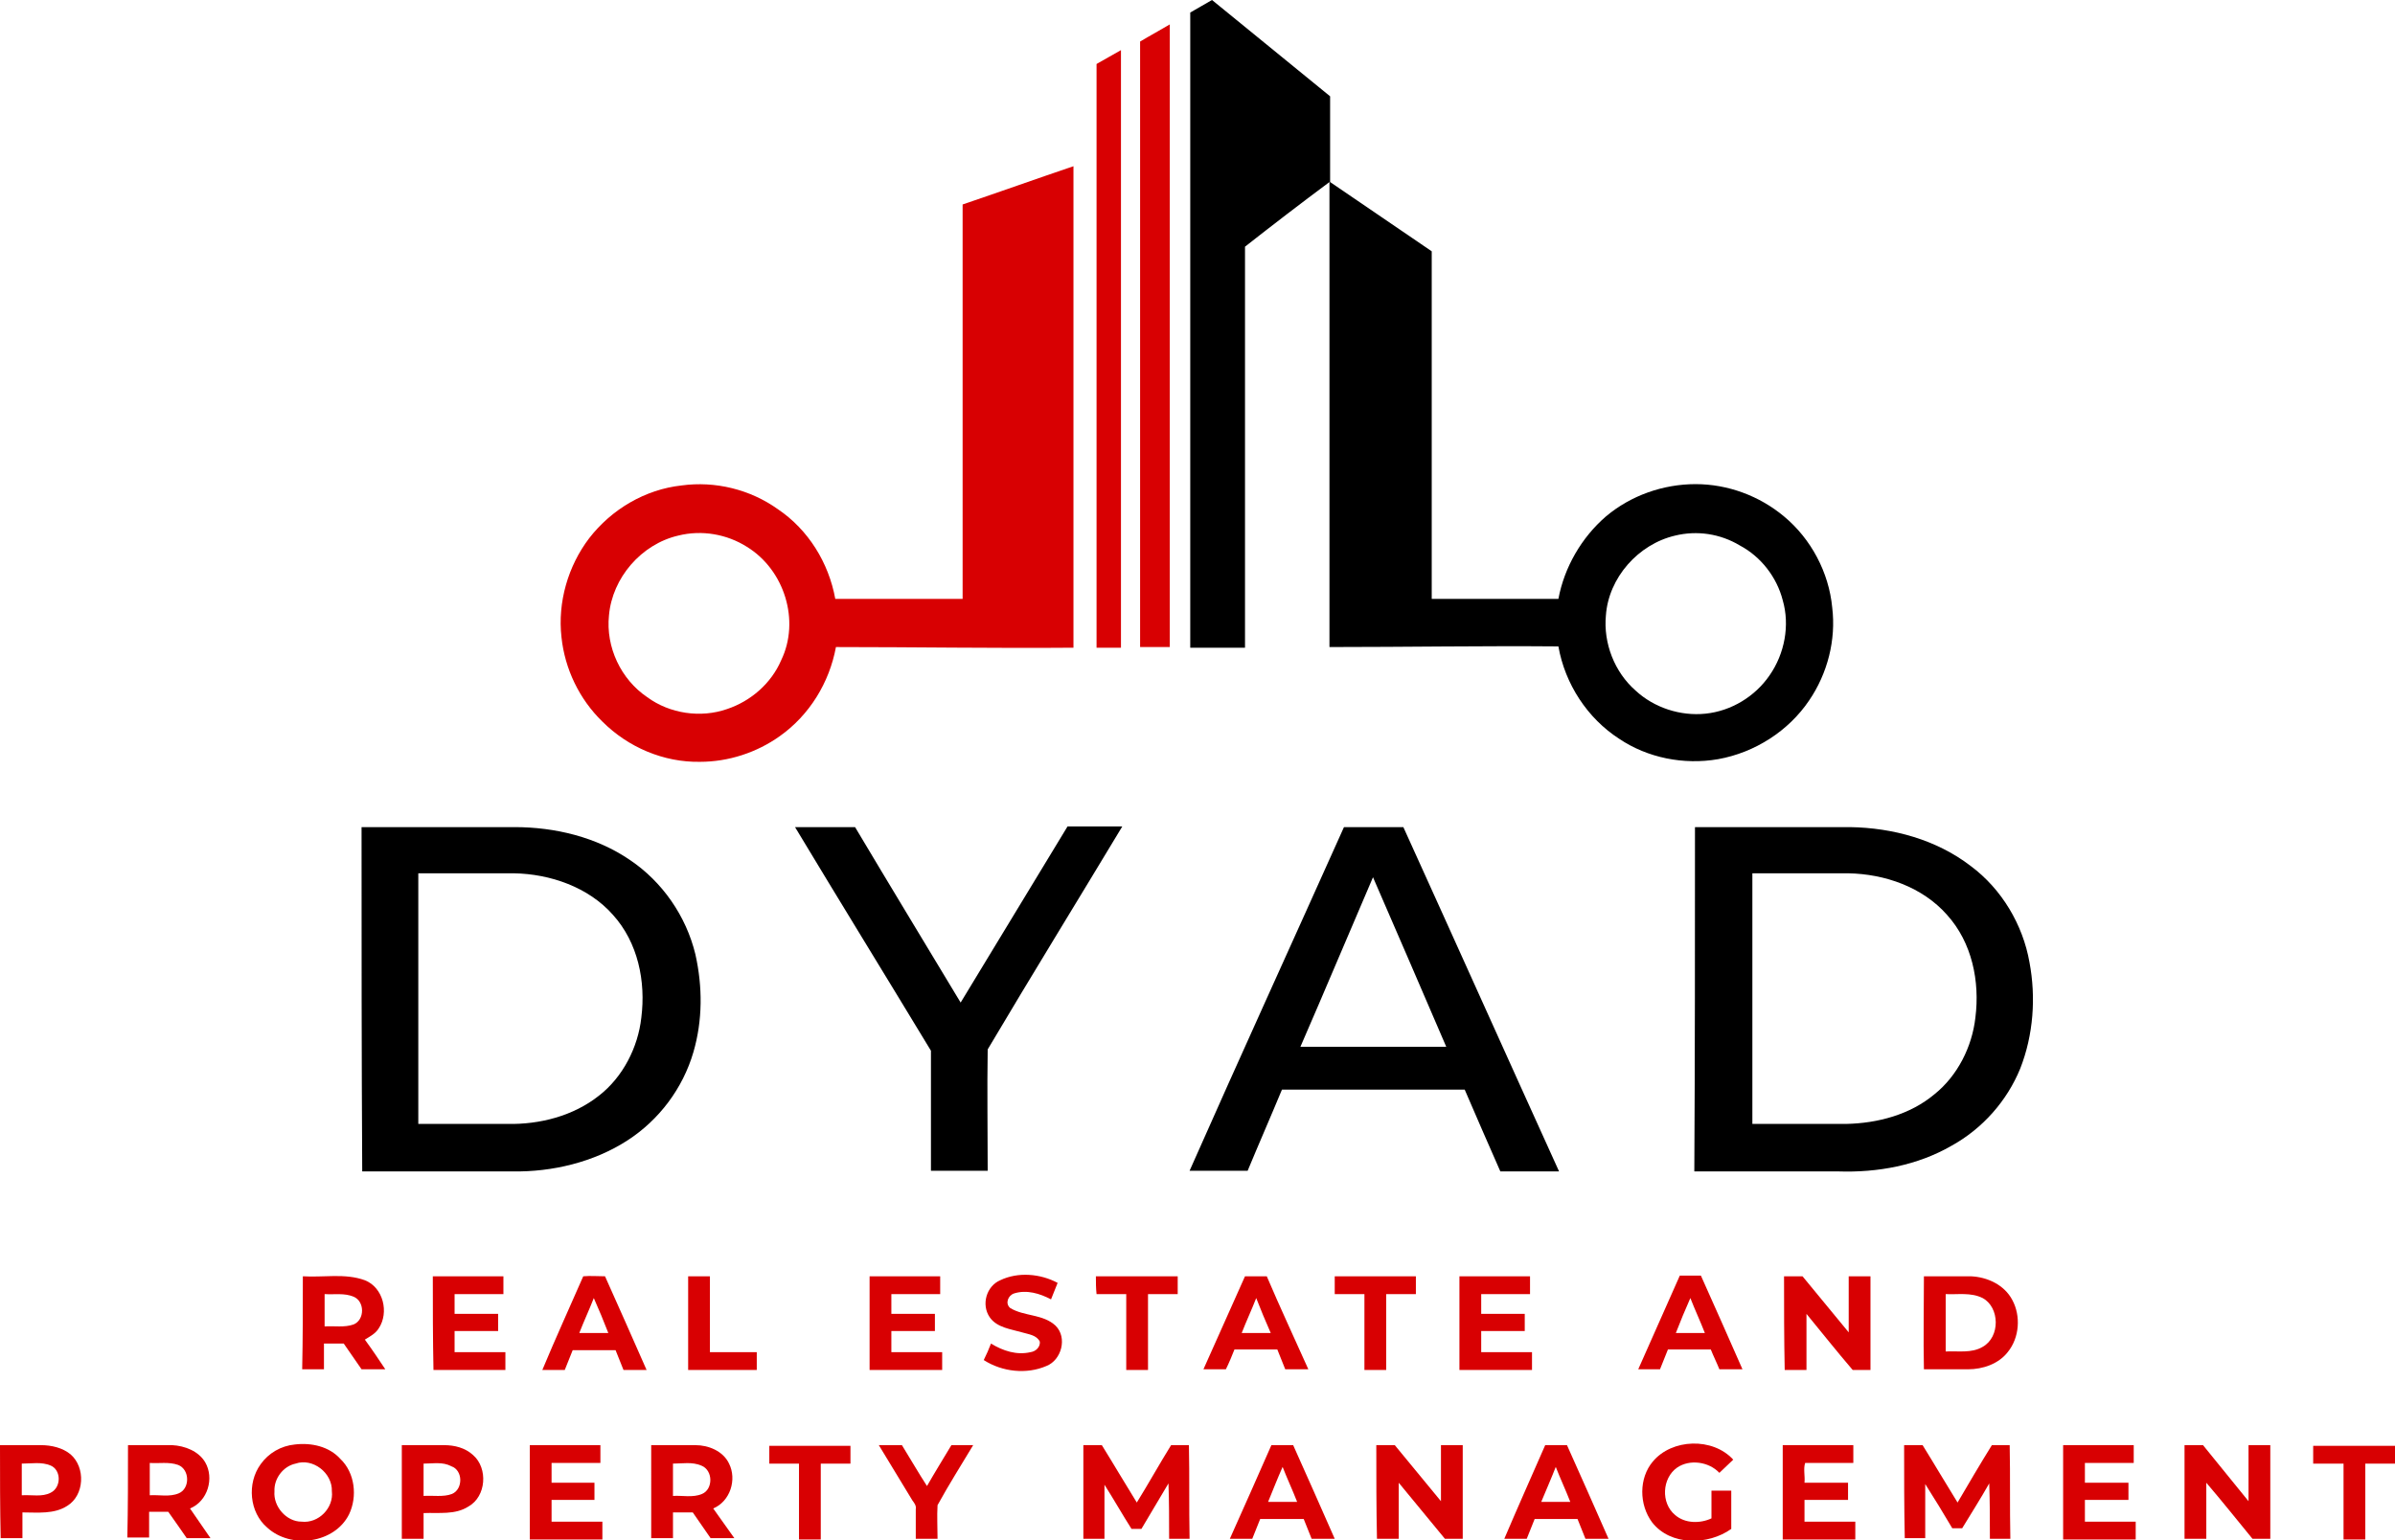<?xml version="1.0" encoding="utf-8"?>
<!-- Generator: Adobe Illustrator 27.0.0, SVG Export Plug-In . SVG Version: 6.00 Build 0)  -->
<svg version="1.1" id="Layer_1" xmlns="http://www.w3.org/2000/svg" xmlns:xlink="http://www.w3.org/1999/xlink" x="0px" y="0px"
	 viewBox="0 0 363 233.5" style="enable-background:new 0 0 363 233.5;" xml:space="preserve">
<style type="text/css">
	.st0{fill:#D80002;}
</style>
<g>
	<g>
		<g>
			<path d="M180.4,1.9c1.1-0.6,2.2-1.3,3.3-1.9c6,4.9,11.9,9.7,17.9,14.6c0,4.3,0,8.6,0,13c5.1,3.5,10.3,7,15.4,10.5
				c0,17.6,0,35.1,0,52.7c6.4,0,12.8,0,19.2,0c0.9-4.8,3.5-9.3,7.2-12.5c3.8-3.2,8.7-4.9,13.6-4.9c4.9,0,9.7,1.8,13.4,4.9
				c4.1,3.4,6.8,8.5,7.3,13.8c0.6,4.9-0.7,10-3.5,14.1c-3.1,4.6-8.2,7.9-13.8,8.9c-5.2,0.9-10.7-0.2-15-3.1c-4.8-3.1-8.2-8.3-9.2-14
				c-11.6-0.1-23.1,0.1-34.7,0.1c0-23.5,0-47,0-70.5c-4.3,3.2-8.6,6.5-12.8,9.8c0,20.3,0,40.5,0,60.8c-2.8,0-5.5,0-8.3,0
				C180.4,66.1,180.4,34,180.4,1.9z M253.9,81.2c-5.6,1.3-10.1,6.4-10.5,12.1c-0.4,4.2,1.3,8.6,4.5,11.4c2.8,2.6,6.8,3.9,10.6,3.5
				c3.9-0.4,7.5-2.6,9.7-5.8c2.3-3.3,3.1-7.6,2-11.4c-0.9-3.5-3.3-6.6-6.5-8.3C260.7,80.9,257.2,80.4,253.9,81.2z"/>
		</g>
		<g>
			<path d="M54.8,125.4c7.7,0,15.5,0,23.2,0c6.1,0,12.4,1.5,17.5,5c4.9,3.3,8.5,8.5,9.9,14.3c1.1,4.9,1.1,10-0.3,14.8
				c-1.6,5.5-5.2,10.3-10,13.4c-5.1,3.3-11.4,4.8-17.4,4.7c-7.6,0-15.2,0-22.8,0C54.8,160.1,54.8,142.7,54.8,125.4z M63.4,132.4
				c0,12.7,0,25.3,0,38c4.5,0,9,0,13.5,0c4.9,0.1,10-1.2,13.9-4.3c3.6-2.8,5.9-7.3,6.4-11.8c0.7-5.5-0.5-11.4-4.3-15.6
				c-3.7-4.2-9.5-6.2-15-6.3C73.1,132.4,68.2,132.4,63.4,132.4z"/>
		</g>
		<path d="M120.5,125.4c3,0,6.1,0,9.1,0c5.3,8.9,10.7,17.8,16,26.6c5.4-8.9,10.8-17.8,16.2-26.7c2.8,0,5.5,0,8.3,0
			c-6.8,11.3-13.7,22.5-20.4,33.8c-0.1,6.1,0,12.2,0,18.4c-2.9,0-5.8,0-8.6,0c0-6.1,0-12.2,0-18.2
			C134.2,147.9,127.3,136.7,120.5,125.4z"/>
		<g>
			<path d="M203.7,125.4c3,0,6,0,9,0c7.9,17.4,15.7,34.8,23.6,52.2c-3,0-5.9,0-8.9,0c-1.8-4.1-3.6-8.2-5.4-12.4
				c-9.2,0-18.4,0-27.7,0c-1.7,4.1-3.5,8.2-5.2,12.3c-2.9,0-5.9,0-8.8,0C188,160.1,195.9,142.8,203.7,125.4z M208.1,133
				c-3.7,8.6-7.3,17.2-11,25.7c7.4,0,14.7,0,22.1,0C215.5,150.1,211.8,141.5,208.1,133z"/>
		</g>
		<g>
			<path d="M256.9,125.4c7.8,0,15.7,0,23.5,0c6.5,0.1,13.1,1.9,18.3,5.9c4.7,3.5,7.9,8.9,8.9,14.6c1,5.3,0.6,11-1.4,16.1
				c-2,4.9-5.7,9.1-10.4,11.7c-5.2,3-11.2,4.1-17.2,3.9c-7.3,0-14.5,0-21.8,0C256.9,160.1,256.9,142.7,256.9,125.4z M265.6,132.4
				c0,12.7,0,25.3,0,38c4.7,0,9.5,0,14.2,0c4.8-0.1,9.7-1.4,13.4-4.5c3.5-2.8,5.7-7.2,6.2-11.6c0.7-5.5-0.5-11.4-4.3-15.6
				c-3.7-4.2-9.4-6.2-15-6.3C275.3,132.4,270.4,132.4,265.6,132.4z"/>
		</g>
	</g>
	<g>
		<path class="st0" d="M172.8,6.3c1.5-0.9,3-1.7,4.5-2.6c0,31.5,0,63,0,94.4c-1.5,0-3,0-4.5,0C172.8,67.5,172.8,36.9,172.8,6.3z"/>
		<path class="st0" d="M166.2,9.7c1.2-0.7,2.5-1.4,3.7-2.1c0,30.2,0,60.4,0,90.6c-1.2,0-2.5,0-3.7,0
			C166.2,68.7,166.2,39.2,166.2,9.7z"/>
		<g>
			<path class="st0" d="M145.9,31c5.6-1.9,11.2-3.9,16.8-5.8c0,24.3,0,48.7,0,73c-12,0.1-24-0.1-36-0.1c-1,5.4-4,10.3-8.5,13.5
				c-3.5,2.5-7.8,3.9-12.1,3.9c-5.5,0.1-10.9-2.2-14.8-6.1c-3.5-3.4-5.7-8-6.2-12.8c-0.6-5.3,1-10.8,4.2-15c3.4-4.4,8.5-7.4,14-8
				c5.1-0.7,10.4,0.6,14.6,3.6c4.6,3.1,7.7,8.1,8.7,13.6c6.4,0,12.8,0,19.3,0C145.9,70.9,145.9,50.9,145.9,31z M102.8,81.2
				c-5.6,1.3-10,6.4-10.5,12.1c-0.5,4.8,1.8,9.7,5.8,12.4c3.4,2.5,8.1,3.2,12.1,1.8c3.6-1.2,6.7-3.9,8.2-7.4
				c2.9-6,0.5-13.7-5.2-17.2C110.2,81,106.4,80.3,102.8,81.2z"/>
		</g>
		<path class="st0" d="M151.6,194.1c2.7-1.3,6.1-1,8.7,0.4c-0.3,0.8-0.7,1.7-1,2.5c-1.7-0.9-3.7-1.5-5.6-0.9
			c-0.9,0.3-1.4,1.5-0.6,2.2c2.1,1.3,5,0.9,6.9,2.7c1.8,1.8,0.9,5.2-1.4,6.1c-3,1.3-6.7,0.9-9.5-0.9c0.4-0.8,0.8-1.7,1.1-2.5
			c1.8,1.1,3.9,1.8,6,1.3c0.8-0.1,1.5-0.8,1.4-1.6c-0.5-1-1.7-1.1-2.7-1.4c-1.7-0.5-3.8-0.7-4.9-2.3
			C148.7,197.8,149.5,195,151.6,194.1z"/>
		<g>
			<path class="st0" d="M45.9,193.5c3.1,0.2,6.4-0.5,9.4,0.6c2.8,1.1,3.7,4.9,2.1,7.3c-0.5,0.8-1.3,1.2-2.1,1.7
				c1.1,1.5,2.1,3,3.1,4.5c-1.2,0-2.4,0-3.6,0c-0.9-1.3-1.8-2.6-2.7-3.9c-1,0-2,0-3,0c0,1.3,0,2.6,0,3.9c-1.1,0-2.2,0-3.3,0
				C45.9,202.9,45.9,198.2,45.9,193.5z M49.2,196.2c0,1.6,0,3.3,0,4.9c1.5-0.1,3,0.2,4.4-0.3c1.7-0.7,1.7-3.5,0-4.2
				C52.2,196,50.7,196.3,49.2,196.2z"/>
		</g>
		<path class="st0" d="M65.6,193.5c3.6,0,7.1,0,10.7,0c0,0.9,0,1.8,0,2.7c-2.5,0-4.9,0-7.4,0c0,1,0,2,0,3c2.2,0,4.4,0,6.6,0
			c0,0.9,0,1.7,0,2.6c-2.2,0-4.4,0-6.6,0c0,1.1,0,2.1,0,3.2c2.6,0,5.1,0,7.7,0c0,0.9,0,1.8,0,2.7c-3.6,0-7.3,0-10.9,0
			C65.6,202.9,65.6,198.2,65.6,193.5z"/>
		<g>
			<path class="st0" d="M88.4,193.5c1.1-0.1,2.2,0,3.3,0c2.1,4.7,4.2,9.4,6.3,14.2c-1.2,0-2.3,0-3.5,0c-0.4-1-0.8-2-1.2-3
				c-2.2,0-4.4,0-6.5,0c-0.4,1-0.8,2-1.2,3c-1.1,0-2.3,0-3.4,0C84.2,202.9,86.3,198.3,88.4,193.5z M90,196.8
				c-0.7,1.8-1.5,3.5-2.2,5.3c1.5,0,2.9,0,4.4,0C91.5,200.3,90.8,198.6,90,196.8z"/>
		</g>
		<path class="st0" d="M104.3,193.5c1.1,0,2.2,0,3.3,0c0,3.8,0,7.6,0,11.5c2.4,0,4.7,0,7.1,0c0,0.9,0,1.8,0,2.7c-3.5,0-6.9,0-10.4,0
			C104.3,202.9,104.3,198.2,104.3,193.5z"/>
		<path class="st0" d="M131.8,193.5c3.6,0,7.2,0,10.7,0c0,0.9,0,1.8,0,2.7c-2.5,0-4.9,0-7.4,0c0,1,0,2,0,3c2.2,0,4.4,0,6.6,0
			c0,0.9,0,1.7,0,2.6c-2.2,0-4.4,0-6.6,0c0,1.1,0,2.1,0,3.2c2.6,0,5.1,0,7.7,0c0,0.9,0,1.8,0,2.7c-3.7,0-7.3,0-11,0
			C131.8,202.9,131.8,198.2,131.8,193.5z"/>
		<path class="st0" d="M166.1,193.5c4.1,0,8.2,0,12.4,0c0,0.9,0,1.8,0,2.7c-1.5,0-3,0-4.5,0c0,3.8,0,7.6,0,11.5c-1.1,0-2.2,0-3.3,0
			c0-3.8,0-7.6,0-11.5c-1.5,0-3,0-4.5,0C166.1,195.3,166.1,194.4,166.1,193.5z"/>
		<g>
			<path class="st0" d="M188.7,193.5c1.1,0,2.2,0,3.3,0c2,4.7,4.2,9.4,6.3,14.1c-1.2,0-2.3,0-3.5,0c-0.4-1-0.8-2-1.2-3
				c-2.2,0-4.3,0-6.5,0c-0.4,1-0.8,2-1.3,3c-1.1,0-2.3,0-3.4,0C184.5,202.9,186.6,198.2,188.7,193.5z M190.4,196.8
				c-0.7,1.8-1.5,3.5-2.2,5.3c1.5,0,2.9,0,4.4,0C191.8,200.3,191.1,198.6,190.4,196.8z"/>
		</g>
		<path class="st0" d="M202.3,193.5c4.1,0,8.2,0,12.3,0c0,0.9,0,1.8,0,2.7c-1.5,0-3,0-4.5,0c0,3.8,0,7.6,0,11.5c-1.1,0-2.2,0-3.3,0
			c0-3.8,0-7.6,0-11.5c-1.5,0-3,0-4.5,0C202.3,195.3,202.3,194.4,202.3,193.5z"/>
		<path class="st0" d="M221.2,193.5c3.6,0,7.2,0,10.7,0c0,0.9,0,1.8,0,2.7c-2.5,0-4.9,0-7.4,0c0,1,0,2,0,3c2.2,0,4.4,0,6.6,0
			c0,0.9,0,1.7,0,2.6c-2.2,0-4.4,0-6.6,0c0,1.1,0,2.1,0,3.2c2.6,0,5.1,0,7.7,0c0,0.9,0,1.8,0,2.7c-3.7,0-7.3,0-11,0
			C221.2,202.9,221.2,198.2,221.2,193.5z"/>
		<g>
			<path class="st0" d="M248.3,207.6c2.1-4.7,4.2-9.5,6.3-14.2c1.1,0,2.1,0,3.2,0c2.1,4.7,4.2,9.4,6.3,14.2c-1.2,0-2.3,0-3.5,0
				c-0.4-1-0.9-2-1.3-3c-2.2,0-4.4,0-6.5,0c-0.4,1-0.8,2-1.2,3C250.5,207.6,249.4,207.6,248.3,207.6z M254,202.1c1.5,0,2.9,0,4.4,0
				c-0.7-1.8-1.5-3.5-2.2-5.3C255.4,198.6,254.7,200.3,254,202.1z"/>
		</g>
		<path class="st0" d="M270.4,193.5c0.9,0,1.8,0,2.8,0c2.3,2.8,4.7,5.7,7,8.5c0-2.8,0-5.7,0-8.5c1.1,0,2.2,0,3.3,0
			c0,4.7,0,9.4,0,14.2c-0.9,0-1.8,0-2.7,0c-2.4-2.8-4.7-5.7-7-8.5c0,2.8,0,5.7,0,8.5c-1.1,0-2.2,0-3.3,0
			C270.4,202.9,270.4,198.2,270.4,193.5z"/>
		<g>
			<path class="st0" d="M291.6,193.5c2.4,0,4.7,0,7.1,0c2.5,0.1,5.1,1.3,6.3,3.6c1.3,2.4,1.1,5.7-0.7,7.9c-1.4,1.8-3.8,2.6-6,2.6
				c-2.2,0-4.5,0-6.7,0C291.5,202.9,291.6,198.2,291.6,193.5z M294.9,196.2c0,2.9,0,5.8,0,8.7c1.9-0.1,3.9,0.3,5.6-0.7
				c2.7-1.5,2.6-6,0-7.4C298.7,195.9,296.7,196.3,294.9,196.2z"/>
		</g>
		<g>
			<path class="st0" d="M44.7,219c2.5-0.3,5.2,0.3,6.9,2.2c2.2,2.1,2.6,5.7,1.3,8.4c-2.2,4.4-8.8,5.3-12.4,2c-2.7-2.3-3.1-6.7-1-9.6
				C40.7,220.3,42.6,219.2,44.7,219z M44.8,221.9c-1.9,0.4-3.3,2.3-3.2,4.2c-0.2,2.3,1.8,4.6,4.1,4.6c2.6,0.3,4.9-2.1,4.6-4.6
				C50.4,223.3,47.4,221,44.8,221.9z"/>
		</g>
		<path class="st0" d="M250.5,221.6c2.9-3.5,9.1-3.7,12.2-0.3c-0.7,0.7-1.4,1.3-2.1,2c-1.6-1.7-4.5-2.1-6.4-0.8
			c-2.3,1.6-2.5,5.4-0.3,7.2c1.5,1.3,3.8,1.3,5.5,0.5c0-1.4,0-2.8,0-4.2c1,0,2,0,3,0c0,1.9,0,3.9,0,5.8c-3.5,2.5-9.2,2.6-12-1
			C248.4,228.1,248.4,224.1,250.5,221.6z"/>
		<g>
			<path class="st0" d="M0,219.1c2.1,0,4.1,0,6.2,0c1.6,0,3.3,0.4,4.5,1.4c2.3,2,2.1,6.2-0.5,7.8c-2,1.3-4.5,1-6.8,1
				c0,1.3,0,2.6,0,3.9c-1.1,0-2.2,0-3.3,0C0,228.6,0,223.9,0,219.1z M3.3,221.9c0,1.6,0,3.2,0,4.8c1.5-0.1,3.1,0.3,4.4-0.4
				c1.6-0.8,1.6-3.4,0-4.1C6.3,221.6,4.8,221.9,3.3,221.9z"/>
		</g>
		<g>
			<path class="st0" d="M19.4,219.1c2.2,0,4.5,0,6.7,0c1.9,0.1,4,0.9,5,2.6c1.4,2.4,0.4,5.9-2.3,7c1,1.5,2.1,3,3.1,4.5
				c-1.2,0-2.4,0-3.6,0c-0.9-1.3-1.8-2.6-2.8-4c-1,0-2,0-2.9,0c0,1.3,0,2.6,0,3.9c-1.1,0-2.2,0-3.3,0
				C19.4,228.6,19.4,223.9,19.4,219.1z M22.7,221.8c0,1.6,0,3.2,0,4.9c1.4-0.1,3,0.3,4.4-0.3c1.7-0.7,1.7-3.6-0.1-4.3
				C25.6,221.6,24.1,221.9,22.7,221.8z"/>
		</g>
		<g>
			<path class="st0" d="M60.9,219.1c2.1,0,4.2,0,6.4,0c1.6,0,3.2,0.4,4.4,1.5c2.3,2,2,6.3-0.7,7.8c-2,1.3-4.5,0.9-6.8,1
				c0,1.3,0,2.6,0,3.9c-1.1,0-2.2,0-3.3,0C60.9,228.6,60.9,223.9,60.9,219.1z M64.2,221.9c0,1.6,0,3.2,0,4.9c1.4-0.1,3,0.2,4.3-0.3
				c1.7-0.7,1.7-3.6-0.1-4.2C67.1,221.6,65.7,221.9,64.2,221.9z"/>
		</g>
		<path class="st0" d="M80.3,219.1c3.6,0,7.2,0,10.7,0c0,0.9,0,1.8,0,2.7c-2.5,0-4.9,0-7.4,0c0,1,0,2,0,3c2.2,0,4.3,0,6.5,0
			c0,0.9,0,1.7,0,2.6c-2.2,0-4.3,0-6.5,0c0,1.1,0,2.2,0,3.3c2.6,0,5.1,0,7.7,0c0,0.9,0,1.8,0,2.7c-3.7,0-7.3,0-11,0
			C80.3,228.6,80.3,223.9,80.3,219.1z"/>
		<g>
			<path class="st0" d="M98.7,219.1c2.2,0,4.4,0,6.7,0c2,0,4.2,0.9,5.1,2.8c1.2,2.4,0.2,5.7-2.4,6.8c1.1,1.5,2.1,3,3.2,4.5
				c-1.2,0-2.4,0-3.6,0c-0.9-1.3-1.8-2.6-2.7-3.9c-1,0-2,0-3,0c0,1.3,0,2.6,0,3.9c-1.1,0-2.2,0-3.3,0
				C98.7,228.6,98.7,223.9,98.7,219.1z M102,221.9c0,1.6,0,3.2,0,4.9c1.4-0.1,3,0.3,4.4-0.3c1.7-0.7,1.7-3.6-0.1-4.3
				C104.9,221.6,103.4,221.9,102,221.9z"/>
		</g>
		<path class="st0" d="M116.6,221.9c0-0.9,0-1.8,0-2.7c4.1,0,8.2,0,12.3,0c0,0.9,0,1.8,0,2.7c-1.5,0-3,0-4.5,0c0,3.8,0,7.6,0,11.5
			c-1.1,0-2.2,0-3.3,0c0-3.8,0-7.6,0-11.5C119.6,221.9,118.1,221.9,116.6,221.9z"/>
		<path class="st0" d="M133.2,219.1c1.2,0,2.3,0,3.5,0c1.3,2.1,2.5,4.2,3.8,6.2c1.2-2.1,2.5-4.2,3.7-6.2c1.1,0,2.2,0,3.3,0
			c-1.8,3-3.7,6-5.4,9.1c-0.1,1.7,0,3.4,0,5.1c-1.1,0-2.2,0-3.3,0c0-1.5,0-3,0-4.5c0.1-0.5-0.2-0.9-0.5-1.3
			C136.6,224.7,134.9,221.9,133.2,219.1z"/>
		<path class="st0" d="M164.2,233.3c0-4.7,0-9.4,0-14.2c0.9,0,1.8,0,2.8,0c1.8,2.9,3.5,5.8,5.3,8.7c1.8-2.9,3.4-5.8,5.2-8.7
			c0.9,0,1.8,0,2.7,0c0.1,4.7,0,9.4,0.1,14.2c-1,0-2.1,0-3.1,0c0-2.8,0-5.6-0.1-8.4c-1.4,2.3-2.7,4.6-4.1,6.9c-0.5,0-1,0-1.5,0
			c-1.4-2.2-2.7-4.5-4.1-6.7c0,2.7,0,5.5,0,8.2C166.3,233.3,165.2,233.3,164.2,233.3z"/>
		<g>
			<path class="st0" d="M186.4,233.3c2.1-4.7,4.2-9.4,6.3-14.2c1.1,0,2.2,0,3.3,0c2.1,4.7,4.2,9.4,6.3,14.2c-1.2,0-2.3,0-3.5,0
				c-0.4-1-0.8-2-1.2-3c-2.2,0-4.4,0-6.6,0c-0.4,1-0.8,2-1.2,3C188.7,233.3,187.6,233.3,186.4,233.3z M192.2,227.7
				c1.5,0,2.9,0,4.4,0c-0.7-1.8-1.5-3.5-2.2-5.3C193.6,224.2,192.9,226,192.2,227.7z"/>
		</g>
		<path class="st0" d="M208.6,219.1c0.9,0,1.8,0,2.8,0c2.3,2.8,4.7,5.7,7,8.5c0-2.8,0-5.7,0-8.5c1.1,0,2.2,0,3.3,0
			c0,4.7,0,9.4,0,14.2c-0.9,0-1.8,0-2.7,0c-2.3-2.8-4.7-5.7-7-8.5c0,2.8,0,5.7,0,8.5c-1.1,0-2.2,0-3.3,0
			C208.6,228.6,208.6,223.9,208.6,219.1z"/>
		<g>
			<path class="st0" d="M234.2,219.1c1.1,0,2.2,0,3.3,0c2.1,4.7,4.2,9.4,6.3,14.2c-1.2,0-2.3,0-3.5,0c-0.4-1-0.8-2-1.2-3
				c-2.2,0-4.3,0-6.5,0c-0.4,1-0.8,2-1.2,3c-1.1,0-2.3,0-3.4,0C230,228.6,232.1,223.9,234.2,219.1z M233.6,227.7c1.5,0,2.9,0,4.4,0
				c-0.7-1.8-1.5-3.5-2.2-5.3C235.1,224.2,234.3,226,233.6,227.7z"/>
		</g>
		<path class="st0" d="M270.2,219.1c3.6,0,7.2,0,10.7,0c0,0.9,0,1.8,0,2.7c-2.4,0-4.9,0-7.3,0c-0.3,0.9,0,2-0.1,3c2.2,0,4.4,0,6.6,0
			c0,0.9,0,1.7,0,2.6c-2.2,0-4.4,0-6.6,0c0,1.1,0,2.2,0,3.3c2.6,0,5.1,0,7.7,0c0,0.9,0,1.8,0,2.7c-3.7,0-7.3,0-11,0
			C270.2,228.6,270.2,223.9,270.2,219.1z"/>
		<path class="st0" d="M288.6,219.1c0.9,0,1.8,0,2.8,0c1.8,2.9,3.5,5.8,5.3,8.7c1.7-2.9,3.4-5.8,5.2-8.7c0.9,0,1.8,0,2.7,0
			c0.1,4.7,0,9.4,0.1,14.2c-1,0-2.1,0-3.1,0c0-2.8,0-5.6-0.1-8.4c-1.3,2.3-2.7,4.5-4.1,6.8c-0.5,0-1,0-1.5,0
			c-1.3-2.2-2.7-4.5-4.1-6.7c0,2.7,0,5.5,0,8.2c-1,0-2.1,0-3.1,0C288.6,228.6,288.6,223.9,288.6,219.1z"/>
		<path class="st0" d="M312.7,219.1c3.6,0,7.2,0,10.7,0c0,0.9,0,1.8,0,2.7c-2.5,0-4.9,0-7.4,0c0,1,0,2,0,3c2.2,0,4.4,0,6.6,0
			c0,0.9,0,1.7,0,2.6c-2.2,0-4.4,0-6.6,0c0,1.1,0,2.2,0,3.3c2.6,0,5.1,0,7.7,0c0,0.9,0,1.8,0,2.7c-3.7,0-7.3,0-11,0
			C312.7,228.6,312.7,223.9,312.7,219.1z"/>
		<path class="st0" d="M331.1,219.1c0.9,0,1.9,0,2.8,0c2.3,2.8,4.6,5.7,6.9,8.5c0-2.8,0-5.7,0-8.5c1.1,0,2.2,0,3.3,0
			c0,4.7,0,9.4,0,14.2c-0.9,0-1.8,0-2.7,0c-2.3-2.8-4.6-5.7-7-8.5c0,2.8,0,5.7,0,8.5c-1.1,0-2.2,0-3.3,0
			C331.1,228.6,331.1,223.9,331.1,219.1z"/>
		<path class="st0" d="M350.6,221.9c0-0.9,0-1.8,0-2.7c4.1,0,8.2,0,12.4,0c0,0.9,0,1.8,0,2.7c-1.5,0-3,0-4.5,0c0,3.8,0,7.6,0,11.5
			c-1.1,0-2.2,0-3.3,0c0-3.8,0-7.6,0-11.5C353.6,221.9,352.1,221.9,350.6,221.9z"/>
	</g>
</g>
<g>
</g>
<g>
</g>
<g>
</g>
<g>
</g>
<g>
</g>
<g>
</g>
</svg>
